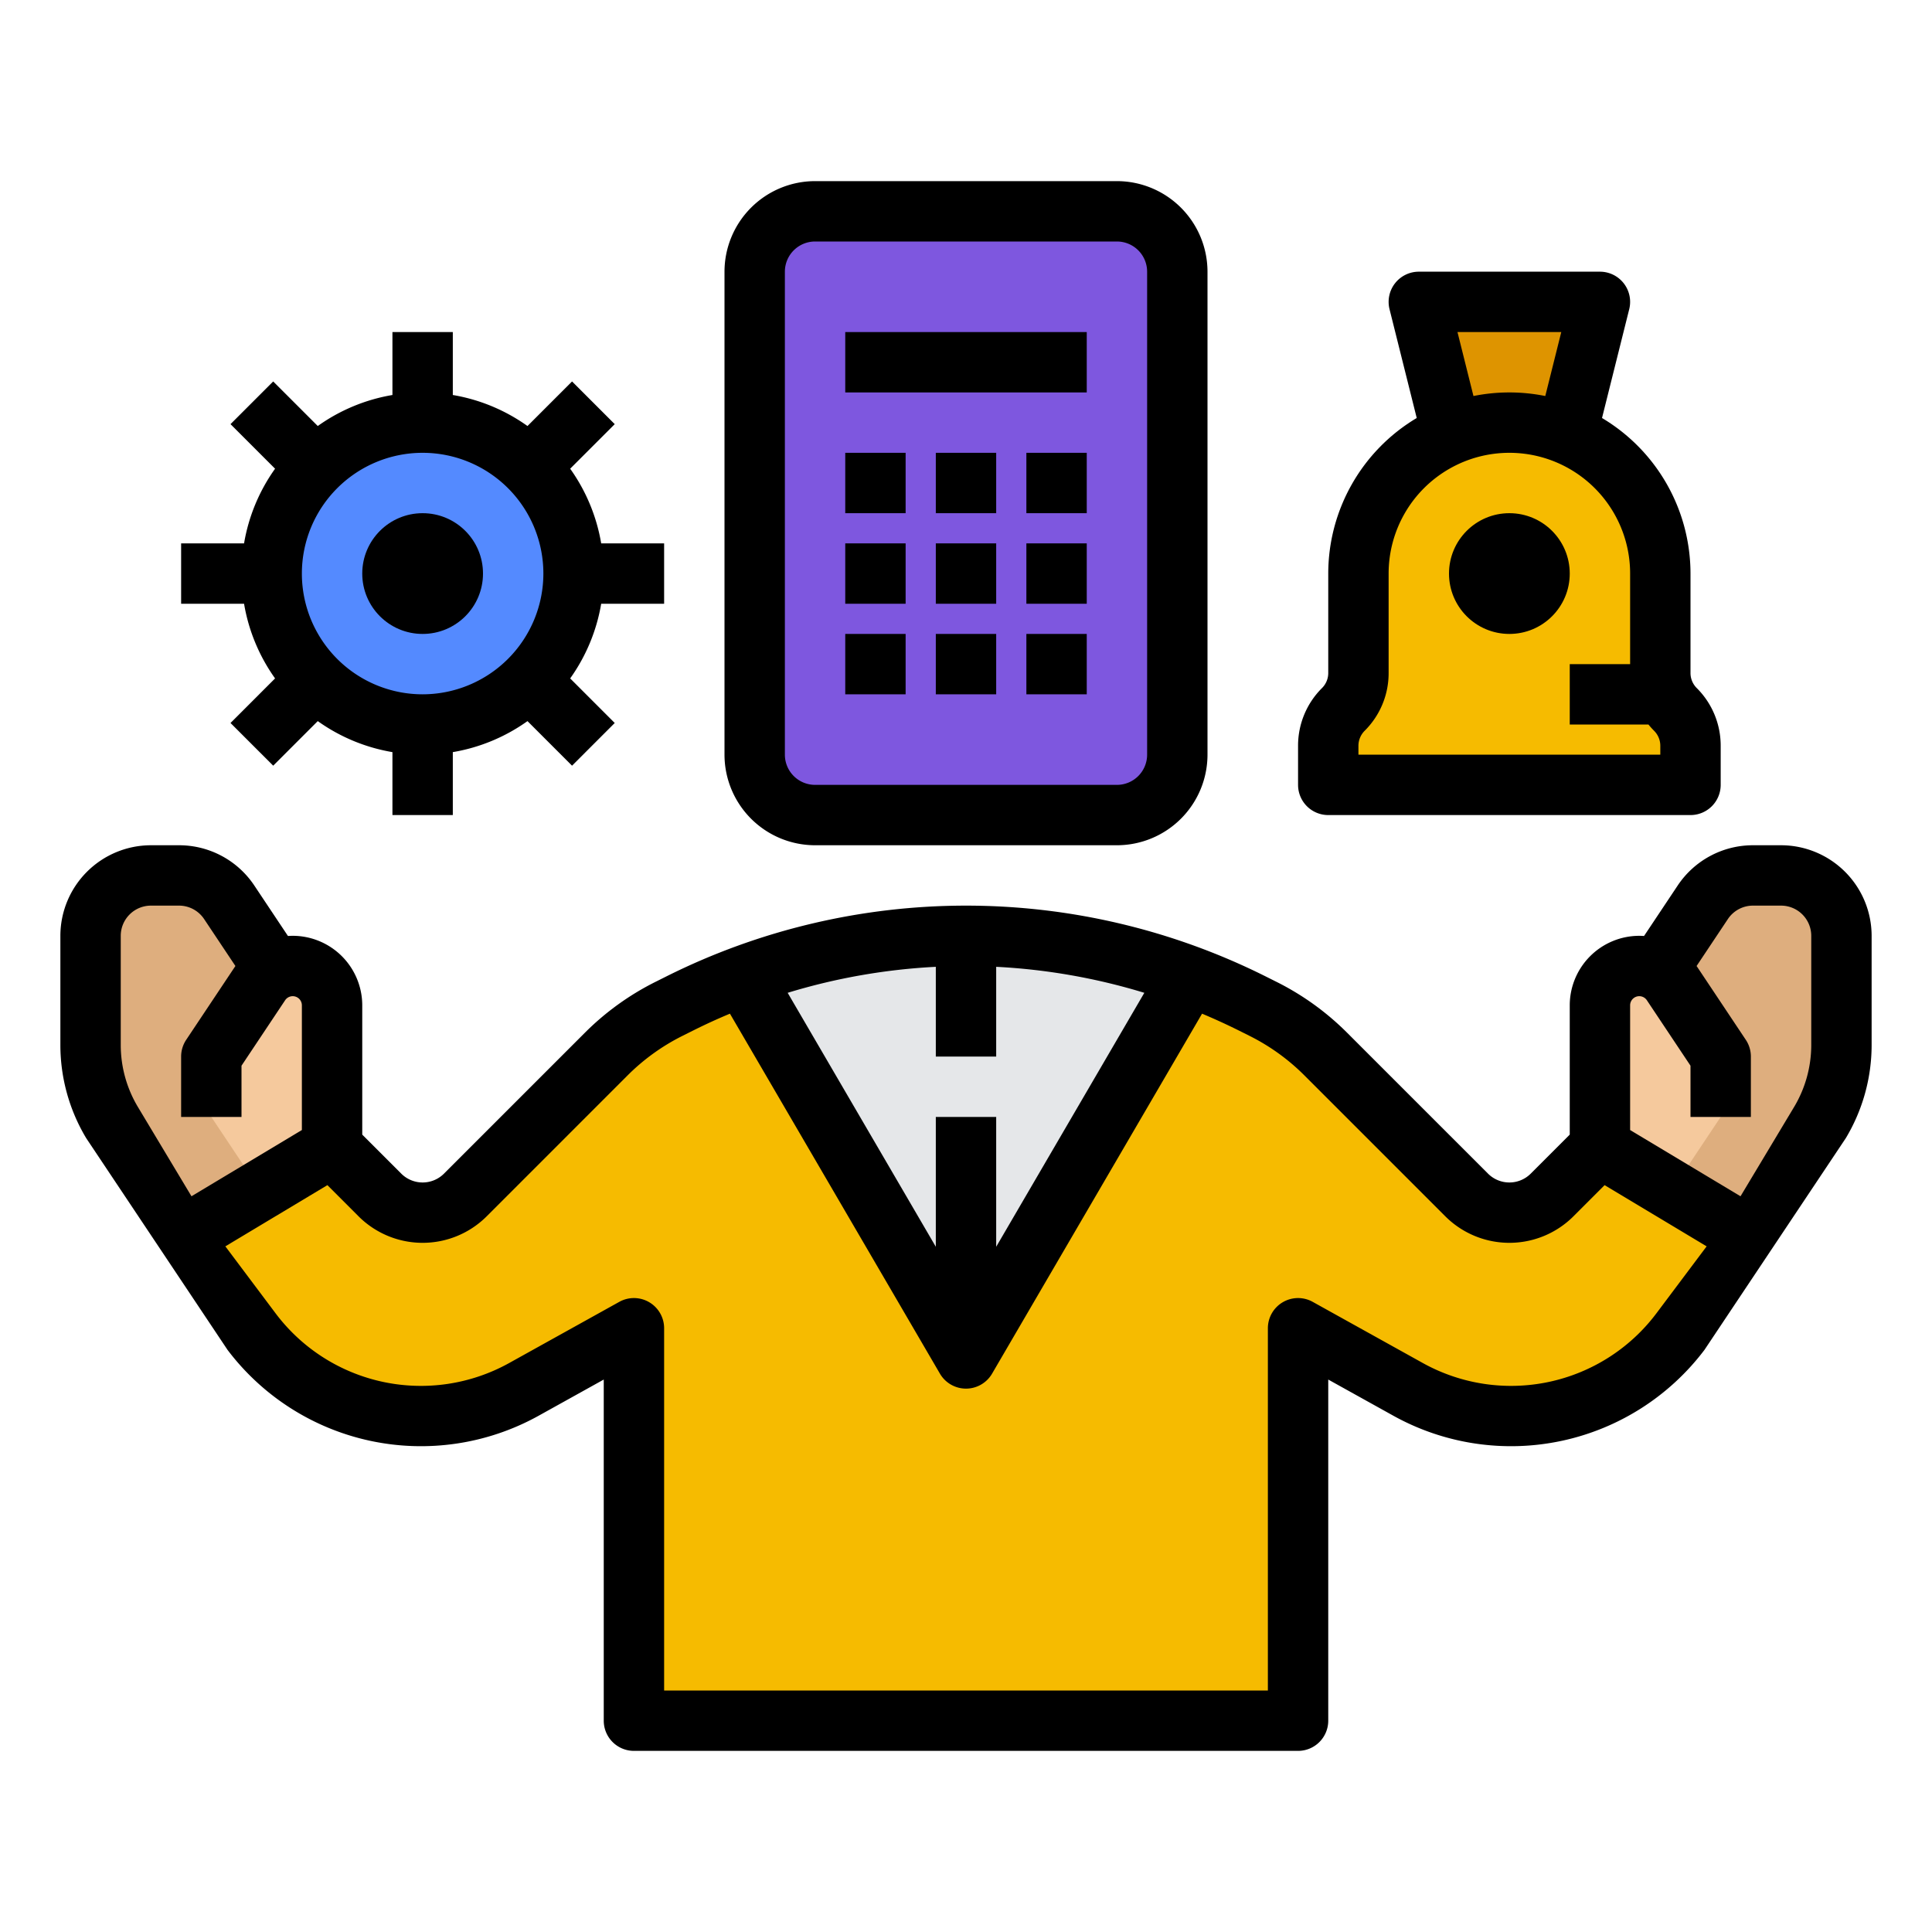 <?xml version="1.0"?>
<svg xmlns="http://www.w3.org/2000/svg" id="filled_outline" data-name="filled outline" viewBox="0 0 512 512" width="512" height="512"><title>job-description-task-work-department</title><polygon points="386 120 376 80 424 80 414 120 386 120" style="fill:#de9400"/><path d="M464,328l-18.7,24.93A55.991,55.991,0,0,1,373.31,368.28L344,352V456H168V352l-29.31,16.28a55.991,55.991,0,0,1-71.99-15.35L48,328l40-24,12.69,12.69a16.006,16.006,0,0,0,22.62,0l37.35-37.35a63.883,63.883,0,0,1,16.63-11.98l2.93-1.47A169.84,169.84,0,0,1,217.07,252.53a169.468,169.468,0,0,1,98.05,6.12,166.678,166.678,0,0,1,16.66,7.24l2.93,1.47a63.883,63.883,0,0,1,16.63,11.98l37.35,37.35a16.006,16.006,0,0,0,22.62,0L424,304Z" style="fill:#f6bb00"/><path d="M315.12,258.65,256,360,196.88,258.65A166.396,166.396,0,0,1,217.07,252.53,169.197,169.197,0,0,1,248,248.19q3.99-.195,8-.19,4.005,0,8,.19A169.229,169.229,0,0,1,315.12,258.65Z" style="fill:#e5e7e9"/><path d="M448,208H352V197.657A13.657,13.657,0,0,1,356,188h0a13.657,13.657,0,0,0,4-9.657V152a40,40,0,0,1,40-40H400a40,40,0,0,1,40,40v26.343A13.657,13.657,0,0,0,444,188h0a13.657,13.657,0,0,1,4,9.657Z" style="fill:#f6bb00"/><rect x="200" y="56" width="112" height="160" rx="16" ry="16" style="fill:#7e57df"/><circle cx="112" cy="152" r="40" style="fill:#548aff"/><path d="M464,328l18.3-30.5A40,40,0,0,0,488,276.921V248a16,16,0,0,0-16-16h-7.437a16,16,0,0,0-13.313,7.125l-13.879,20.818L424,304Z" style="fill:#deae7e"/><path d="M424,304V266.422A10.422,10.422,0,0,1,434.422,256h0a10.422,10.422,0,0,1,8.672,4.641L456,280v16l-12.952,19.429Z" style="fill:#f5c99d"/><path d="M48,328,29.7,297.5A40,40,0,0,1,24,276.921V248a16,16,0,0,1,16-16h7.437a16,16,0,0,1,13.313,7.125l13.879,20.818L88,304Z" style="fill:#deae7e"/><path d="M88,304V266.422A10.422,10.422,0,0,0,77.578,256h0a10.422,10.422,0,0,0-8.672,4.641L56,280v16l12.952,19.429Z" style="fill:#f5c99d"/><path d="M352,152v26.343a5.623,5.623,0,0,1-1.657,4.001A21.516,21.516,0,0,0,344,197.657V208a8,8,0,0,0,8,8h96a8,8,0,0,0,8-8V197.657a21.516,21.516,0,0,0-6.343-15.313A5.623,5.623,0,0,1,448,178.343V152a48.016,48.016,0,0,0-23.448-41.224l7.209-28.835A8.001,8.001,0,0,0,424,72H376a8.001,8.001,0,0,0-7.761,9.94l7.209,28.835A48.016,48.016,0,0,0,352,152Zm34.246-64h27.508L409.516,104.951a48.089,48.089,0,0,0-19.032,0ZM368,152a32,32,0,0,1,64,0v24H416v16h20.851a22.044,22.044,0,0,0,1.492,1.656A5.623,5.623,0,0,1,440,197.657V200H360v-2.343a5.623,5.623,0,0,1,1.657-4.001A21.516,21.516,0,0,0,368,178.343Z"/><circle cx="400" cy="152" r="16"/><path d="M216,48a24.027,24.027,0,0,0-24,24V200a24.027,24.027,0,0,0,24,24h80a24.027,24.027,0,0,0,24-24V72a24.027,24.027,0,0,0-24-24Zm88,24V200a8.009,8.009,0,0,1-8,8H216a8.009,8.009,0,0,1-8-8V72a8.009,8.009,0,0,1,8-8h80A8.009,8.009,0,0,1,304,72Z"/><rect x="224" y="88" width="64" height="16"/><rect x="224" y="120" width="16" height="16"/><rect x="248" y="120" width="16" height="16"/><rect x="272" y="120" width="16" height="16"/><rect x="224" y="144" width="16" height="16"/><rect x="248" y="144" width="16" height="16"/><rect x="272" y="144" width="16" height="16"/><rect x="224" y="168" width="16" height="16"/><rect x="248" y="168" width="16" height="16"/><rect x="272" y="168" width="16" height="16"/><circle cx="112" cy="152" r="16"/><path d="M176,160V144H159.321a47.731,47.731,0,0,0-8.219-19.788l11.81-11.81-11.313-11.314-11.81,11.811A47.729,47.729,0,0,0,120,104.679V88H104v16.679a47.729,47.729,0,0,0-19.788,8.219L72.402,101.088,61.088,112.402,72.898,124.212A47.731,47.731,0,0,0,64.679,144H48v16H64.679a47.731,47.731,0,0,0,8.219,19.788L61.088,191.598l11.313,11.314,11.81-11.811A47.729,47.729,0,0,0,104,199.321V216h16V199.321a47.729,47.729,0,0,0,19.788-8.219l11.81,11.811,11.313-11.314L151.102,179.788A47.731,47.731,0,0,0,159.321,160Zm-64,24a32,32,0,1,1,32-32A32.036,32.036,0,0,1,112,184Z"/><path d="M60.297,357.729a64.249,64.249,0,0,0,82.281,17.547L160,365.597V456a8,8,0,0,0,8,8H344a8,8,0,0,0,8-8V365.597l17.422,9.679a64.248,64.248,0,0,0,82.281-17.547l37.457-56.112A48.003,48.003,0,0,0,496,276.921V248a24.027,24.027,0,0,0-24-24h-7.437a23.952,23.952,0,0,0-19.969,10.688l-8.906,13.359c-.42-.029-.841-.046-1.266-.046A18.443,18.443,0,0,0,416,266.422V300.686L405.657,311.029a8.009,8.009,0,0,1-11.313,0L357.001,273.688a71.85,71.85,0,0,0-18.713-13.487l-2.934-1.467a177.439,177.439,0,0,0-158.709,0l-2.934,1.467a71.858,71.858,0,0,0-18.712,13.486L117.657,311.029a8.009,8.009,0,0,1-11.313,0L96,300.686V266.422A18.443,18.443,0,0,0,77.578,248c-.424,0-.846.018-1.266.046L67.406,234.688A23.952,23.952,0,0,0,47.437,224H40a24.027,24.027,0,0,0-24,24v28.921a48.003,48.003,0,0,0,6.84,24.695ZM434.422,264a2.418,2.418,0,0,1,2.016,1.078L448,282.422V296h16V280a7.998,7.998,0,0,0-1.344-4.438l-12.906-19.359c-.045-.067-.094-.13-.14-.197l8.296-12.444A7.986,7.986,0,0,1,464.563,240H472a8.009,8.009,0,0,1,8,8v28.921a32,32,0,0,1-4.56,16.463l-14.184,23.64L432,299.47V266.422A2.425,2.425,0,0,1,434.422,264ZM248,296v34.409l-39.26-67.303A162.526,162.526,0,0,1,248,256.216V280h16V256.216a162.526,162.526,0,0,1,39.26,6.89L264,330.409V296ZM128.97,322.344,166.313,285a55.897,55.897,0,0,1,14.554-10.489l2.934-1.467q4.741-2.37,9.64-4.41l55.649,95.397a8,8,0,0,0,13.82,0l55.649-95.397q4.89,2.051,9.64,4.41l2.934,1.467A55.888,55.888,0,0,1,345.687,285.001l37.343,37.343a24.027,24.027,0,0,0,33.94,0l8.27-8.271,27.038,16.223-13.375,17.833a48.187,48.187,0,0,1-61.711,13.16l-29.307-16.282A8,8,0,0,0,336,352v96H176V352a8,8,0,0,0-11.885-6.993l-29.307,16.282a48.185,48.185,0,0,1-61.711-13.16l-13.375-17.833,27.038-16.223,8.27,8.271A24.027,24.027,0,0,0,128.97,322.344ZM32,248a8.009,8.009,0,0,1,8-8h7.437a7.986,7.986,0,0,1,6.657,3.562l8.296,12.444c-.046.067-.095.129-.14.197L49.344,275.562A7.998,7.998,0,0,0,48,280v16H64V282.422l11.562-17.344A2.423,2.423,0,0,1,80,266.422V299.47L50.744,317.024,36.56,293.384A32,32,0,0,1,32,276.921Z"/></svg>
